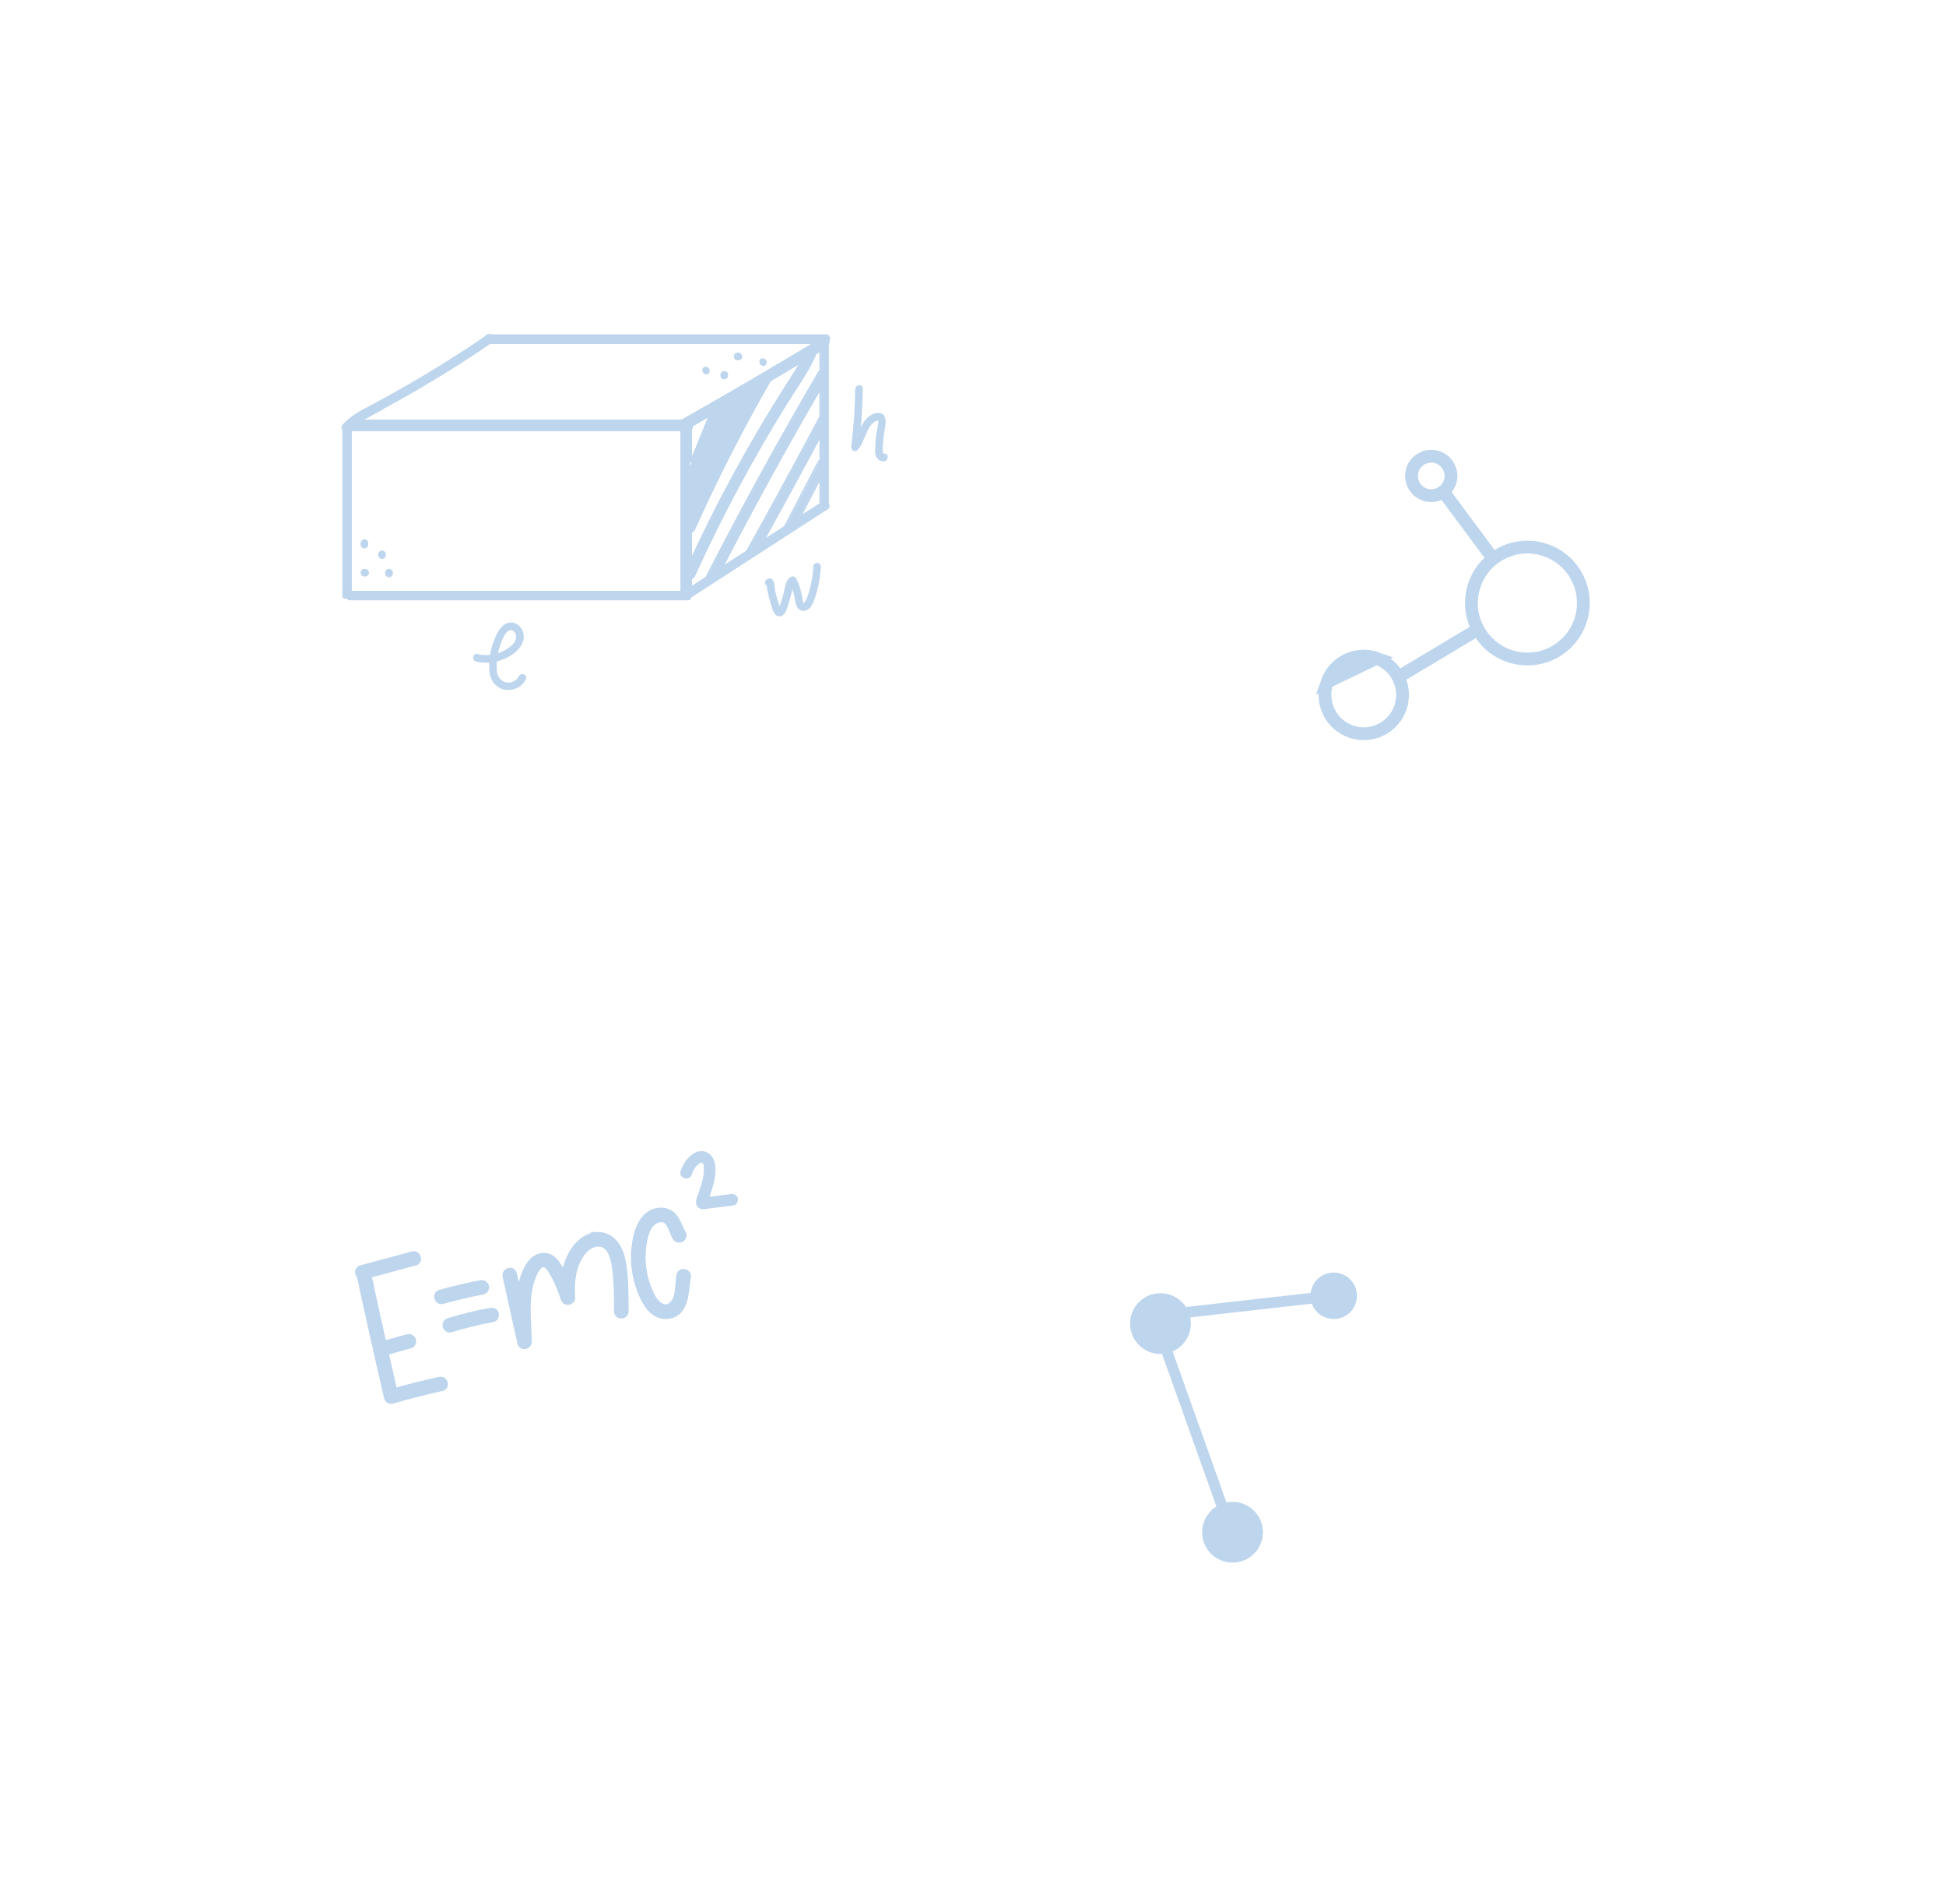 <svg width="513" height="502" viewBox="0 0 513 502" fill="none" xmlns="http://www.w3.org/2000/svg">
<path d="M387.838 166.968L369.98 177.66" stroke="#BDD5ED" stroke-width="3.37" stroke-miterlimit="10" stroke-linecap="round"/>
<path d="M381.515 130.992L392.284 145.493" stroke="#BDD5ED" stroke-width="3.37" stroke-miterlimit="10" stroke-linecap="round"/>
<path d="M349.849 179.818C351.712 174.486 357.542 171.672 362.881 173.535L349.849 179.818ZM362.882 173.535C368.213 175.398 371.028 181.229 369.164 186.568C367.301 191.899 361.464 194.714 356.132 192.851C350.8 190.988 347.986 185.158 349.849 179.818L362.882 173.535Z" stroke="#BDD5ED" stroke-width="3.37" stroke-miterlimit="10" stroke-linecap="round"/>
<path d="M375.024 120.789C377.607 119.532 380.72 120.607 381.977 123.19C383.234 125.773 382.159 128.886 379.576 130.143C376.993 131.401 373.88 130.326 372.623 127.742C371.366 125.159 372.441 122.046 375.024 120.789Z" stroke="#BDD5ED" stroke-width="3.37" stroke-miterlimit="10" stroke-linecap="round"/>
<path d="M396.147 145.73C403.459 142.139 412.298 145.157 415.888 152.469C419.479 159.782 416.461 168.62 409.149 172.211C401.836 175.801 392.998 172.783 389.407 165.471C385.817 158.158 388.834 149.32 396.147 145.73Z" stroke="#BDD5ED" stroke-width="3.37" stroke-miterlimit="10" stroke-linecap="round"/>
<path d="M136.781 178.253C135.758 180.259 132.922 180.566 131.606 178.662C130.852 177.589 130.891 176.081 130.942 174.816C130.942 174.663 130.967 174.497 130.98 174.344C132.526 173.96 134.008 173.296 135.298 172.363C136.538 171.456 137.611 170.242 137.981 168.722C138.314 167.342 137.803 165.796 136.729 164.864C135.554 163.854 133.919 163.867 132.718 164.825C131.415 165.86 130.661 167.623 130.111 169.144C129.69 170.281 129.396 171.443 129.204 172.632C128.105 172.747 126.981 172.695 125.882 172.427C124.63 172.121 124.273 174.088 125.525 174.395C126.662 174.676 127.824 174.752 128.987 174.663C128.898 176.349 128.949 178.151 129.869 179.62C131.964 182.967 136.883 182.495 138.62 179.096C139.208 177.946 137.394 177.09 136.806 178.24L136.781 178.253ZM131.593 170.958C131.913 169.859 133.369 165.157 135.222 166.256C136.039 166.742 136.231 167.84 135.912 168.671C135.528 169.68 134.634 170.434 133.753 171.009C132.986 171.507 132.156 171.903 131.3 172.184C131.389 171.776 131.478 171.367 131.593 170.971V170.958Z" fill="#BDD5ED"/>
<path d="M215.578 148.404C215.105 148.314 214.441 148.659 214.415 149.209C214.338 150.844 214.121 152.454 213.763 154.051C213.444 155.495 213.061 157.117 212.345 158.433C212.217 158.65 212.039 158.804 211.898 158.995C211.885 159.021 211.873 159.021 211.86 159.034C211.86 159.034 211.86 159.034 211.847 159.021C211.54 158.522 211.566 157.794 211.451 157.232C211.144 155.622 210.646 154.076 209.943 152.594C209.649 151.981 209.011 151.764 208.423 152.122C207.081 152.939 206.992 154.702 206.66 156.082C206.455 156.913 206.238 157.73 205.97 158.548C205.842 158.957 205.702 159.353 205.561 159.749C205.561 159.775 205.548 159.787 205.536 159.813C205.536 159.787 205.51 159.749 205.497 159.723C205.331 159.289 205.191 158.842 205.05 158.407C204.769 157.539 204.539 156.644 204.347 155.75C204.181 154.945 204.207 153.949 203.875 153.182C203.44 152.173 202.278 152.339 201.779 153.144C201.588 153.45 201.69 153.872 201.869 154.153L201.92 154.23C201.984 154.332 202.048 154.383 202.124 154.447C202.15 154.638 202.163 154.843 202.188 155.009C202.265 155.469 202.354 155.929 202.456 156.376C202.648 157.219 202.853 158.063 203.108 158.88C203.479 160.094 204.079 163.071 205.957 162.381C206.737 162.1 207.107 161.333 207.375 160.605C207.682 159.749 207.963 158.893 208.219 158.024C208.461 157.168 208.678 156.287 208.87 155.418C208.87 155.392 208.87 155.354 208.883 155.328C208.972 155.584 209.062 155.839 209.138 156.095C209.394 156.989 209.509 157.896 209.701 158.804C209.867 159.608 210.186 160.413 210.953 160.822C211.694 161.218 212.562 161.027 213.188 160.528C213.853 159.992 214.223 159.225 214.517 158.446C214.875 157.5 215.194 156.517 215.45 155.533C215.974 153.578 216.28 151.572 216.383 149.554C216.408 149.017 216.165 148.493 215.578 148.391V148.404Z" fill="#BDD5ED"/>
<path d="M232.955 119.561C232.495 119.65 232.764 116.916 232.789 116.571C232.892 115.344 233.045 114.131 233.275 112.917C233.581 111.333 233.811 108.892 231.499 108.854C229.698 108.829 228.241 110.374 227.372 111.793C227.219 112.048 227.078 112.316 226.938 112.598C227.232 109.212 227.398 105.826 227.436 102.428C227.449 101.137 225.456 101.329 225.443 102.607C225.392 107.666 225.034 112.713 224.395 117.734C224.28 118.692 225.481 119.369 226.146 118.564C227.359 117.082 227.858 115.293 228.675 113.594C229.033 112.853 229.468 112.099 230.094 111.55C230.387 111.294 230.796 110.988 231.192 110.911C231.614 110.834 231.563 111.001 231.524 111.422C231.422 112.444 231.141 113.454 231.001 114.476C230.86 115.549 230.771 116.635 230.732 117.721C230.694 118.666 230.579 119.752 231.103 120.608C231.525 121.298 232.329 121.72 233.134 121.579C234.386 121.349 234.233 119.343 232.955 119.586V119.561Z" fill="#BDD5ED"/>
<path d="M92.456 156.062V113.377H179.705V156.062H92.456Z" stroke="#BDD5ED" stroke-width="0.434"/>
<path d="M186.67 110.586C185.942 112.363 185.226 114.139 184.511 115.915C184.045 117.064 183.579 118.211 183.112 119.357C182.781 120.172 182.45 120.986 182.119 121.801V113.07C182.373 112.831 182.453 112.485 182.429 112.165C184.008 111.27 185.588 110.366 187.166 109.461C186.991 109.83 186.826 110.203 186.67 110.586Z" stroke="#BDD5ED" stroke-width="0.434"/>
<path d="M179.805 110.937H94.95L100.62 107.806C100.62 107.806 100.62 107.806 100.62 107.806C103.97 106.003 107.294 104.137 110.579 102.219L110.58 102.219C116.953 98.484 123.199 94.521 129.305 90.354H214.915C203.513 97.239 192.015 103.967 180.432 110.526V110.52L180.111 110.695C179.98 110.766 179.884 110.848 179.805 110.937Z" stroke="#BDD5ED" stroke-width="0.434"/>
<path d="M190.986 108.088L191.139 107.934L191.117 107.912C191.212 107.783 191.272 107.645 191.299 107.503C191.326 107.366 191.321 107.232 191.294 107.104C199.681 102.276 208.006 97.362 216.282 92.374V132.87C209.138 137.483 201.998 142.1 194.861 146.717C190.617 149.461 186.374 152.205 182.132 154.948V128.129C182.183 128.069 182.23 128 182.267 127.912L182.268 127.912L182.269 127.908C182.802 126.595 183.336 125.281 183.872 123.965C184.773 121.746 185.677 119.525 186.575 117.304C186.926 116.436 187.28 115.567 187.635 114.698C187.989 113.83 188.344 112.96 188.696 112.091L188.707 112.062C189.307 110.596 189.88 109.194 190.986 108.088Z" stroke="#BDD5ED" stroke-width="0.434"/>
<path d="M100.517 107.615L100.62 107.806C100.62 107.806 100.62 107.806 100.62 107.806C100.08 108.098 99.532 108.382 98.983 108.667C97.61 109.38 96.231 110.095 94.95 110.937H179.805C179.884 110.849 179.979 110.767 180.11 110.696C191.801 104.079 203.407 97.29 214.915 90.341H129.324L129.238 90.137C123.118 94.315 116.858 98.288 110.47 102.032C107.186 103.948 103.865 105.813 100.517 107.615ZM100.517 107.615C99.984 107.903 99.44 108.185 98.894 108.468C97.421 109.233 95.928 110.008 94.558 110.937L100.517 107.615Z" stroke="#BDD5ED" stroke-width="0.434"/>
<path d="M92.456 156.062V113.377H179.705V156.062H92.456Z" stroke="#BDD5ED" stroke-width="0.434"/>
<path d="M186.67 110.586C185.942 112.363 185.226 114.139 184.511 115.915C184.045 117.064 183.579 118.211 183.112 119.357C182.781 120.172 182.45 120.986 182.119 121.801V113.07C182.373 112.831 182.453 112.485 182.429 112.165C184.008 111.27 185.588 110.366 187.166 109.461C186.991 109.83 186.826 110.203 186.67 110.586Z" stroke="#BDD5ED" stroke-width="0.434"/>
<path d="M182.994 139.492L182.994 139.491C188.941 126.236 195.535 113.272 202.763 100.665H202.776L202.839 100.555C202.885 100.474 202.915 100.393 202.937 100.323C207.389 97.693 211.841 95.052 216.282 92.374V132.87C209.138 137.483 201.998 142.1 194.861 146.717C190.617 149.461 186.374 152.205 182.132 154.948V140.162C182.479 140.118 182.804 139.909 182.994 139.492Z" stroke="#BDD5ED" stroke-width="0.434"/>
<path d="M182.255 127.912L182.255 127.912L182.256 127.908C182.789 126.596 183.323 125.281 183.858 123.966C184.76 121.747 185.664 119.525 186.562 117.304C186.913 116.436 187.267 115.567 187.622 114.698L187.622 114.698C187.977 113.829 188.331 112.96 188.683 112.091L188.695 112.062C189.293 110.597 189.866 109.195 190.971 108.089C191.152 107.915 191.26 107.721 191.299 107.516C191.326 107.379 191.321 107.244 191.294 107.117C192.971 106.147 194.644 105.167 196.318 104.187C197.144 103.704 197.97 103.22 198.797 102.738C192.78 113.432 187.217 124.382 182.119 135.542V128.129C182.17 128.069 182.217 128 182.255 127.912Z" stroke="#BDD5ED" stroke-width="0.434"/>
<path d="M100.517 107.615L100.62 107.806C100.62 107.806 100.62 107.806 100.62 107.806C100.08 108.098 99.532 108.382 98.983 108.667C97.61 109.38 96.231 110.095 94.95 110.937H179.805C179.884 110.849 179.979 110.767 180.11 110.696C191.801 104.079 203.407 97.29 214.915 90.341H129.324L129.238 90.137C123.118 94.315 116.858 98.288 110.47 102.032C107.186 103.948 103.865 105.813 100.517 107.615ZM100.517 107.615C99.984 107.903 99.44 108.185 98.894 108.468C97.421 109.233 95.928 110.008 94.558 110.937L100.517 107.615Z" stroke="#BDD5ED" stroke-width="0.434"/>
<path d="M182.255 127.912L182.255 127.912L182.256 127.908C182.789 126.596 183.323 125.281 183.858 123.966C184.76 121.747 185.664 119.525 186.562 117.304C186.913 116.436 187.267 115.567 187.622 114.698L187.622 114.698C187.977 113.829 188.331 112.96 188.683 112.091L188.695 112.062C189.293 110.597 189.866 109.195 190.971 108.089C191.152 107.915 191.26 107.721 191.299 107.516C191.326 107.379 191.321 107.244 191.294 107.117C192.971 106.147 194.644 105.167 196.318 104.187C197.144 103.704 197.97 103.22 198.797 102.738C192.78 113.432 187.217 124.382 182.119 135.542V128.129C182.17 128.069 182.217 128 182.255 127.912Z" stroke="#BDD5ED" stroke-width="0.434"/>
<path d="M92.456 156.062V113.377H179.705V156.062H92.456Z" stroke="#BDD5ED" stroke-width="0.434"/>
<path d="M186.67 110.586C185.942 112.363 185.226 114.139 184.511 115.915C184.045 117.064 183.579 118.211 183.112 119.357C182.781 120.172 182.45 120.986 182.119 121.801V113.07C182.373 112.831 182.453 112.485 182.429 112.165C184.008 111.27 185.588 110.366 187.166 109.461C186.991 109.83 186.826 110.203 186.67 110.586Z" stroke="#BDD5ED" stroke-width="0.434"/>
<path d="M207.396 106.12L207.396 106.12C208.054 105.062 208.739 104.008 209.427 102.95C211.383 99.942 213.361 96.9 214.804 93.618C214.887 93.46 214.908 93.31 214.914 93.187L215.71 92.713L216.282 92.372V132.87C209.138 137.483 201.998 142.1 194.861 146.717C190.617 149.461 186.374 152.205 182.132 154.948V152.454C182.462 152.399 182.788 152.207 182.969 151.794C190.107 136.05 198.266 120.791 207.396 106.12Z" stroke="#BDD5ED" stroke-width="0.434"/>
<path d="M187.035 137.555L187.035 137.555C185.348 140.952 183.716 144.381 182.119 147.832V140.162C182.467 140.118 182.791 139.909 182.981 139.492L182.981 139.491C188.945 126.197 195.56 113.198 202.813 100.555L202.813 100.555C202.86 100.474 202.889 100.394 202.911 100.323C205.064 99.054 207.21 97.773 209.354 96.493C209.965 96.128 210.576 95.764 211.187 95.399C210.095 97.403 208.857 99.32 207.617 101.24C207.102 102.038 206.587 102.836 206.082 103.641L206.082 103.641C203.781 107.309 201.531 111.004 199.358 114.737C195.012 122.202 190.895 129.821 187.035 137.555Z" stroke="#BDD5ED" stroke-width="0.434"/>
<path d="M100.517 107.615L100.62 107.806C100.62 107.806 100.62 107.806 100.62 107.806C100.08 108.098 99.532 108.382 98.983 108.667C97.61 109.38 96.231 110.095 94.95 110.937H179.805C179.884 110.849 179.979 110.767 180.11 110.696C191.801 104.079 203.407 97.29 214.915 90.341H129.324L129.238 90.137C123.118 94.315 116.858 98.288 110.47 102.032C107.186 103.948 103.865 105.813 100.517 107.615ZM100.517 107.615C99.984 107.903 99.44 108.185 98.894 108.468C97.421 109.233 95.928 110.008 94.558 110.937L100.517 107.615Z" stroke="#BDD5ED" stroke-width="0.434"/>
<path d="M186.67 110.586C185.942 112.363 185.226 114.139 184.511 115.915C184.045 117.064 183.579 118.211 183.112 119.357C182.781 120.172 182.45 120.986 182.119 121.801V113.07C182.373 112.831 182.453 112.485 182.429 112.165C184.008 111.27 185.588 110.366 187.166 109.461C186.991 109.83 186.826 110.203 186.67 110.586Z" stroke="#BDD5ED" stroke-width="0.434"/>
<path d="M92.456 156.062V113.377H179.705V156.062H92.456Z" stroke="#BDD5ED" stroke-width="0.434"/>
<path d="M182.255 127.912L182.255 127.912L182.256 127.908C182.789 126.596 183.323 125.281 183.858 123.966C184.76 121.747 185.664 119.525 186.562 117.304C186.913 116.436 187.267 115.567 187.622 114.698L187.622 114.698C187.977 113.829 188.331 112.96 188.683 112.091L188.695 112.062C189.293 110.597 189.866 109.195 190.971 108.089C191.152 107.915 191.26 107.721 191.299 107.516C191.326 107.379 191.321 107.244 191.294 107.117C192.971 106.147 194.644 105.167 196.318 104.187C197.144 103.704 197.97 103.22 198.797 102.738C192.78 113.432 187.217 124.382 182.119 135.542V128.129C182.17 128.069 182.217 128 182.255 127.912Z" stroke="#BDD5ED" stroke-width="0.434"/>
<path d="M216.282 132.87C207.626 138.475 198.97 144.069 190.314 149.662C198.585 133.683 207.241 117.909 216.282 102.364V132.87Z" stroke="#BDD5ED" stroke-width="0.434"/>
<path d="M187.035 137.555L187.035 137.555C185.348 140.952 183.716 144.381 182.119 147.832V140.162C182.467 140.118 182.791 139.909 182.981 139.492L182.981 139.491C188.945 126.197 195.56 113.198 202.813 100.555L202.813 100.555C202.86 100.474 202.889 100.394 202.911 100.323C205.064 99.054 207.21 97.773 209.354 96.493C209.965 96.128 210.576 95.764 211.187 95.399C210.095 97.403 208.857 99.32 207.617 101.24C207.102 102.038 206.587 102.836 206.082 103.641L206.082 103.641C203.781 107.309 201.531 111.004 199.358 114.737C195.012 122.202 190.895 129.821 187.035 137.555Z" stroke="#BDD5ED" stroke-width="0.434"/>
<path d="M182.132 154.946V152.454C182.462 152.399 182.788 152.207 182.969 151.794C190.107 136.05 198.266 120.791 207.396 106.12L207.396 106.12C208.054 105.062 208.739 104.008 209.427 102.95C211.383 99.942 213.361 96.9 214.804 93.618C214.887 93.46 214.908 93.31 214.914 93.187L215.71 92.713L216.282 92.372V97.777C216.195 97.833 216.114 97.902 216.041 97.983L216.007 97.948L215.865 98.191C205.46 115.963 195.565 134.015 186.168 152.334C185.451 152.802 184.73 153.267 184.009 153.732L184.007 153.733C183.382 154.137 182.756 154.54 182.132 154.946Z" stroke="#BDD5ED" stroke-width="0.434"/>
<path d="M100.517 107.615L100.62 107.806C100.62 107.806 100.62 107.806 100.62 107.806C100.08 108.098 99.532 108.382 98.983 108.667C97.61 109.38 96.231 110.095 94.95 110.937H179.805C179.884 110.849 179.979 110.767 180.11 110.696C191.801 104.079 203.407 97.29 214.915 90.341H129.324L129.238 90.137C123.118 94.315 116.858 98.288 110.47 102.032C107.186 103.948 103.865 105.813 100.517 107.615ZM100.517 107.615C99.984 107.903 99.44 108.185 98.894 108.468C97.421 109.233 95.928 110.008 94.558 110.937L100.517 107.615Z" stroke="#BDD5ED" stroke-width="0.434"/>
<path d="M186.67 110.586C185.942 112.363 185.226 114.139 184.511 115.915C184.045 117.064 183.579 118.211 183.112 119.357C182.781 120.172 182.45 120.986 182.119 121.801V113.07C182.373 112.831 182.453 112.485 182.429 112.165C184.008 111.27 185.588 110.366 187.166 109.461C186.991 109.83 186.826 110.203 186.67 110.586Z" stroke="#BDD5ED" stroke-width="0.434"/>
<path d="M182.255 127.912L182.255 127.912L182.256 127.908C182.789 126.596 183.323 125.281 183.858 123.966C184.76 121.747 185.664 119.525 186.562 117.304C186.913 116.436 187.267 115.567 187.622 114.698L187.622 114.698C187.977 113.829 188.331 112.96 188.683 112.091L188.695 112.062C189.293 110.597 189.866 109.195 190.971 108.089C191.152 107.915 191.26 107.721 191.299 107.516C191.326 107.379 191.321 107.244 191.294 107.117C192.971 106.147 194.644 105.167 196.318 104.187C197.144 103.704 197.97 103.22 198.797 102.738C192.78 113.432 187.217 124.382 182.119 135.542V128.129C182.17 128.069 182.217 128 182.255 127.912Z" stroke="#BDD5ED" stroke-width="0.434"/>
<path d="M92.456 156.062V113.377H179.705V156.062H92.456Z" stroke="#BDD5ED" stroke-width="0.434"/>
<path d="M216.23 109.845L216.224 109.854L216.219 109.864C209.899 121.763 203.464 133.585 196.915 145.356C196.9 145.374 196.885 145.395 196.873 145.419C195.675 146.19 194.477 146.965 193.279 147.739L193.276 147.741L193.275 147.742C192.283 148.383 191.292 149.024 190.301 149.663C198.572 133.684 207.228 117.91 216.27 102.364V109.791C216.257 109.807 216.243 109.825 216.23 109.845Z" stroke="#BDD5ED" stroke-width="0.434"/>
<path d="M187.035 137.555L187.035 137.555C185.348 140.952 183.716 144.381 182.119 147.832V140.162C182.467 140.118 182.791 139.909 182.981 139.492L182.981 139.491C188.945 126.197 195.56 113.198 202.813 100.555L202.813 100.555C202.86 100.474 202.889 100.394 202.911 100.323C205.064 99.054 207.21 97.773 209.354 96.493C209.965 96.128 210.576 95.764 211.187 95.399C210.095 97.403 208.857 99.32 207.617 101.24C207.102 102.038 206.587 102.836 206.082 103.641L206.082 103.641C203.781 107.309 201.531 111.004 199.358 114.737C195.012 122.202 190.895 129.821 187.035 137.555Z" stroke="#BDD5ED" stroke-width="0.434"/>
<path d="M216.282 132.87C211.252 136.131 206.222 139.379 201.192 142.628C206.291 133.427 211.321 124.19 216.282 114.909V132.87Z" stroke="#BDD5ED" stroke-width="0.434"/>
<path d="M216.282 92.372V97.756C216.119 97.858 215.976 98.007 215.866 98.189L215.865 98.191C205.46 115.963 195.565 134.015 186.168 152.334C185.451 152.802 184.73 153.267 184.009 153.732L184.007 153.733C183.382 154.137 182.756 154.54 182.132 154.946V152.454C182.462 152.399 182.788 152.207 182.969 151.794C190.107 136.05 198.266 120.791 207.396 106.12L207.396 106.12C208.054 105.062 208.739 104.008 209.427 102.95C211.383 99.942 213.361 96.9 214.804 93.618C214.887 93.46 214.908 93.31 214.914 93.187L215.71 92.713L216.282 92.372Z" stroke="#BDD5ED" stroke-width="0.434"/>
<path d="M186.67 110.586C185.942 112.363 185.226 114.139 184.511 115.915C184.045 117.064 183.579 118.211 183.112 119.357C182.781 120.172 182.45 120.986 182.119 121.801V113.07C182.373 112.831 182.453 112.485 182.429 112.165C184.008 111.27 185.588 110.366 187.166 109.461C186.991 109.83 186.826 110.203 186.67 110.586Z" stroke="#BDD5ED" stroke-width="0.434"/>
<path d="M182.255 127.912L182.255 127.912L182.256 127.908C182.789 126.596 183.323 125.281 183.858 123.966C184.76 121.747 185.664 119.525 186.562 117.304C186.913 116.436 187.267 115.567 187.622 114.698L187.622 114.698C187.977 113.829 188.331 112.96 188.683 112.091L188.695 112.062C189.293 110.597 189.866 109.195 190.971 108.089C191.152 107.915 191.26 107.721 191.299 107.516C191.326 107.379 191.321 107.244 191.294 107.117C192.971 106.147 194.644 105.167 196.318 104.187C197.144 103.704 197.97 103.22 198.797 102.738C192.78 113.432 187.217 124.382 182.119 135.542V128.129C182.17 128.069 182.217 128 182.255 127.912Z" stroke="#BDD5ED" stroke-width="0.434"/>
<path d="M187.035 137.555L187.035 137.555C185.348 140.952 183.716 144.381 182.119 147.832V140.162C182.467 140.118 182.791 139.909 182.981 139.492L182.981 139.491C188.945 126.197 195.56 113.198 202.813 100.555L202.813 100.555C202.86 100.474 202.889 100.394 202.911 100.323C205.064 99.054 207.21 97.773 209.354 96.493C209.965 96.128 210.576 95.764 211.187 95.399C210.095 97.403 208.857 99.32 207.617 101.24C207.102 102.038 206.587 102.836 206.082 103.641L206.082 103.641C203.781 107.309 201.531 111.004 199.358 114.737C195.012 122.202 190.895 129.821 187.035 137.555Z" stroke="#BDD5ED" stroke-width="0.434"/>
<path d="M100.517 107.615L100.62 107.806C100.62 107.806 100.62 107.806 100.62 107.806C100.08 108.098 99.532 108.382 98.983 108.667C97.61 109.38 96.231 110.095 94.95 110.937H179.805C179.884 110.849 179.979 110.767 180.11 110.696C191.801 104.079 203.407 97.29 214.915 90.341H129.324L129.238 90.137C123.118 94.315 116.858 98.288 110.47 102.032C107.186 103.948 103.865 105.813 100.517 107.615ZM100.517 107.615C99.984 107.903 99.44 108.185 98.894 108.468C97.421 109.233 95.928 110.008 94.558 110.937L100.517 107.615Z" stroke="#BDD5ED" stroke-width="0.434"/>
<path d="M92.456 156.062V113.377H179.705V156.062H92.456Z" stroke="#BDD5ED" stroke-width="0.434"/>
<path d="M211.961 135.668C211.615 135.892 211.27 136.116 210.924 136.34C211.822 134.616 212.717 132.894 213.613 131.172L213.613 131.172C214.502 129.463 215.391 127.754 216.282 126.043V132.882C214.839 133.806 213.401 134.737 211.961 135.668Z" stroke="#BDD5ED" stroke-width="0.434"/>
<path d="M216.282 92.372V97.756C216.119 97.858 215.976 98.007 215.866 98.189L215.865 98.191C205.46 115.963 195.565 134.015 186.168 152.334C185.451 152.802 184.73 153.267 184.009 153.732L184.007 153.733C183.382 154.137 182.756 154.54 182.132 154.946V152.454C182.462 152.399 182.788 152.207 182.969 151.794C190.107 136.05 198.266 120.791 207.396 106.12L207.396 106.12C208.054 105.062 208.739 104.008 209.427 102.95C211.383 99.942 213.361 96.9 214.804 93.618C214.887 93.46 214.908 93.31 214.914 93.187L215.71 92.713L216.282 92.372Z" stroke="#BDD5ED" stroke-width="0.434"/>
<path d="M216.242 109.845L216.236 109.854L216.231 109.864C209.912 121.763 203.477 133.585 196.928 145.356C196.912 145.374 196.898 145.395 196.885 145.419C195.688 146.19 194.49 146.965 193.292 147.739L193.289 147.741L193.287 147.742C192.296 148.383 191.305 149.024 190.313 149.663C198.585 133.684 207.241 117.91 216.282 102.364V109.791C216.269 109.807 216.256 109.825 216.242 109.845Z" stroke="#BDD5ED" stroke-width="0.434"/>
<path d="M201.204 142.606C206.299 133.412 211.325 124.183 216.282 114.909V121.335C216.046 121.433 215.831 121.613 215.681 121.9L215.681 121.901C212.783 127.481 209.884 133.049 206.986 138.617L206.951 138.674C206.887 138.775 206.86 138.87 206.845 138.954L201.204 142.606Z" stroke="#BDD5ED" stroke-width="0.434"/>
<path d="M181.832 127.844L181.867 127.758C182.765 125.537 183.668 123.315 184.57 121.097C185.105 119.781 185.639 118.466 186.172 117.154C186.172 117.154 186.172 117.154 186.172 117.154L186.172 117.153C186.875 115.416 187.578 113.678 188.293 111.94L188.307 111.907C188.9 110.444 189.502 108.958 190.679 107.793M181.832 127.844C181.825 127.853 181.817 127.862 181.808 127.873C181.794 127.89 181.777 127.909 181.758 127.934L181.71 127.993V128.069V136.527L182.125 136.617C187.437 124.92 193.26 113.453 199.581 102.266L199.978 101.565L199.283 101.972C198.807 102.25 198.331 102.529 197.854 102.808C195.554 104.155 193.248 105.506 190.941 106.839L190.777 106.934L190.849 107.109C190.93 107.309 190.911 107.561 190.679 107.793M181.832 127.844L181.813 127.891L181.914 127.993L181.927 128.006L182.081 127.852M181.832 127.844C181.854 127.817 181.869 127.796 181.881 127.767L182.063 127.845L182.081 127.852M190.679 107.793C190.679 107.793 190.679 107.793 190.68 107.793L190.832 107.947L190.679 107.793C190.679 107.793 190.679 107.793 190.679 107.793ZM182.081 127.852L182.068 127.839C182.966 125.619 183.869 123.398 184.77 121.18C185.306 119.864 185.84 118.549 186.373 117.235L186.375 117.232C187.077 115.495 187.779 113.759 188.494 112.023L188.501 112.007C189.099 110.53 189.686 109.08 190.832 107.947C191.126 107.653 191.165 107.308 191.05 107.027C193.357 105.693 195.664 104.342 197.965 102.995C198.317 102.789 198.668 102.583 199.02 102.377C199.081 102.269 199.142 102.161 199.203 102.053L199.392 102.159L199.502 102.347C199.395 102.41 199.288 102.472 199.18 102.535C193.024 113.456 187.341 124.643 182.145 136.05V136.527H181.927L181.73 136.437C181.795 136.293 181.861 136.148 181.927 136.003V128.069C181.938 128.056 181.95 128.042 181.961 128.028C182.005 127.977 182.051 127.923 182.081 127.852ZM218.332 90.592L218.276 90.654V90.737V132.797V132.871L218.322 132.93C218.454 133.1 218.524 133.304 218.511 133.49C218.498 133.668 218.41 133.85 218.185 133.993L218.183 133.994C212.183 137.871 206.183 141.751 200.183 145.631L200.15 145.652C194.138 149.54 188.127 153.427 182.116 157.311L182.028 157.368L182.018 157.473C182.003 157.634 181.941 157.771 181.842 157.867C181.745 157.96 181.597 158.03 181.378 158.03H92.264C91.952 158.03 91.745 157.884 91.599 157.675L91.513 157.552L91.367 157.589C91.136 157.648 90.904 157.622 90.738 157.524C90.583 157.431 90.463 157.262 90.463 156.969V113.224V113.142L90.409 113.08C90.295 112.951 90.226 112.798 90.218 112.643C90.21 112.494 90.258 112.325 90.408 112.153C92.429 109.871 95.091 108.469 97.79 107.048C98.205 106.83 98.621 106.611 99.036 106.388L99.036 106.388C102.385 104.585 105.709 102.732 108.995 100.814C115.477 97.042 121.806 93.028 127.994 88.809L128.046 88.773L128.071 88.715C128.154 88.52 128.325 88.371 128.62 88.361L128.673 88.359L128.72 88.332C129.009 88.167 129.281 88.192 129.492 88.327L129.546 88.361H129.609H217.79C218.17 88.361 218.424 88.578 218.545 88.862C218.671 89.156 218.64 89.489 218.476 89.695L218.4 89.791L218.443 89.907C218.535 90.152 218.51 90.395 218.332 90.592ZM92.021 156.279V156.496H92.239H179.921H180.139V156.279V156.279V156.279V156.279V156.279V156.279V156.279V156.279V156.279V156.279V156.278V156.278V156.278V156.278V156.278V156.278V156.278V156.278V156.278V156.278V156.278V156.278V156.278V156.278V156.277V156.277V156.277V156.277V156.277V156.277V156.277V156.277V156.277V156.277V156.277V156.277V156.277V156.276V156.276V156.276V156.276V156.276V156.276V156.276V156.276V156.276V156.276V156.276V156.276V156.276V156.276V156.275V156.275V156.275V156.275V156.275V156.275V156.275V156.275V156.275V156.275V156.275V156.275V156.275V156.274V156.274V156.274V156.274V156.274V156.274V156.274V156.274V156.274V156.274V156.274V156.274V156.274V156.274V156.273V156.273V156.273V156.273V156.273V156.273V156.273V156.273V156.273V156.273V156.273V156.273V156.273V156.273V156.272V156.272V156.272V156.272V156.272V156.272V156.272V156.272V156.272V156.272V156.272V156.272V156.272V156.271V156.271V156.271V156.271V156.271V156.271V156.271V156.271V156.271V156.271V156.271V156.271V156.271V156.271V156.271V156.27V156.27V156.27V156.27V156.27V156.27V156.27V156.27V156.27V156.27V156.27V156.27V156.27V156.27V156.269V156.269V156.269V156.269V156.269V156.269V156.269V156.269V156.269V156.269V156.269V156.269V156.269V156.269V156.268V156.268V156.268V156.268V156.268V156.268V156.268V156.268V156.268V156.268V156.268V156.268V156.268V156.268V156.268V156.267V156.267V156.267V156.267V156.267V156.267V156.267V156.267V156.267V156.267V156.267V156.267V156.267V156.267V156.267V156.266V156.266V156.266V156.266V156.266V156.266V156.266V156.266V156.266V156.266V156.266V156.266V156.266V156.266V156.266V156.265V156.265V156.265V156.265V156.265V156.265V156.265V156.265V156.265V156.265V156.265V156.265V156.265V156.265V156.265V156.265V156.264V156.264V156.264V156.264V156.264V156.264V156.264V156.264V156.264V156.264V156.264V156.264V156.264V156.264V156.264V156.264V156.263V156.263V156.263V156.263V156.263V156.263V156.263V156.263V156.263V156.263V156.263V156.263V156.263V156.263V156.262V156.262V156.262V156.262V156.262V156.262V156.262V156.262V156.262V156.262V156.261V156.261V156.261V156.261V156.261V156.261V156.261V156.261V156.261V156.261V156.26V156.26V156.26V156.26V156.26V156.26V156.26V156.26V156.26V156.26V156.259V156.259V156.259V156.259V156.259V156.259V156.259V156.259V156.259V156.259V156.258V156.258V156.258V156.258V156.258V156.258V156.258V156.258V156.258V156.258V156.258V156.257V156.257V156.257V156.257V156.257V156.257V156.257V156.257V156.257V156.257V156.257V156.257V156.257V156.256V156.256V156.256V156.256V156.256V156.256V156.256V156.256V156.256V156.256V156.256V156.256V156.256V156.256V156.256V156.255V156.255V156.255V156.255V156.255V156.255V156.255V156.255V156.255V156.255V156.255V156.255V156.255V156.255V156.254V156.254V156.254V156.254V156.254V156.254V156.254V156.254V156.254V156.254V156.254V156.254V156.254V113.16V112.942H179.921H92.239H92.021V113.16V156.279ZM180.189 111.179L180.191 111.181L180.335 111.1C192.257 104.34 204.09 97.415 215.82 90.336L216.488 89.933H215.708H129.238H129.171L129.116 89.97C123 94.145 116.757 98.116 110.361 101.857C107.079 103.772 103.76 105.636 100.415 107.436L100.414 107.436C99.888 107.721 99.349 108.001 98.805 108.283C97.215 109.108 95.586 109.953 94.119 110.989L93.56 111.384H94.244H179.909H180.017L180.082 111.297C180.115 111.254 180.149 111.215 180.189 111.179ZM182.101 111.872L181.853 112.013L182.018 112.177C182.052 112.45 181.974 112.691 181.8 112.818L181.71 112.883V112.994V122.895L182.129 122.977C182.595 121.828 183.061 120.682 183.527 119.536L183.527 119.534C183.994 118.387 184.46 117.24 184.927 116.09L184.927 116.09C185.642 114.314 186.357 112.539 187.085 110.763L187.086 110.762C187.326 110.168 187.592 109.587 187.882 109.031L188.226 108.373L187.581 108.742L187.58 108.743C185.753 109.791 183.927 110.838 182.101 111.872ZM182.611 139.326L182.552 139.456C182.405 139.673 182.179 139.756 181.948 139.747L181.723 139.739V139.964V148.805L182.138 148.896C183.849 145.154 185.611 141.438 187.449 137.761L187.449 137.761C191.293 130.036 195.404 122.426 199.759 114.969C201.942 111.24 204.177 107.537 206.475 103.885L206.475 103.885C206.97 103.096 207.477 102.31 207.986 101.521C209.374 99.368 210.773 97.197 211.965 94.927L212.322 94.246L211.661 94.639C210.826 95.137 209.991 95.635 209.156 96.134C206.988 97.428 204.818 98.723 202.642 100.005L202.568 100.049L202.544 100.132C202.517 100.224 202.498 100.289 202.462 100.352C195.201 113.007 188.58 126.007 182.611 139.326ZM181.71 155.359V155.577H181.927H181.94H182.005L182.059 155.541C182.792 155.063 183.528 154.588 184.265 154.113L184.268 154.111C185.006 153.635 185.744 153.159 186.479 152.679L186.528 152.648L186.554 152.596C195.942 134.267 205.854 116.192 216.265 98.425C216.36 98.265 216.483 98.158 216.603 98.102L216.73 98.044V97.905V92.002V91.62L216.401 91.816L215.501 92.352L214.6 92.889L214.494 92.952V93.076C214.494 93.201 214.482 93.319 214.424 93.444L214.423 93.448C212.997 96.703 211.049 99.696 209.1 102.69C208.406 103.757 207.711 104.824 207.04 105.903C197.9 120.591 189.731 135.88 182.586 151.628L182.584 151.631C182.448 151.943 182.194 152.05 181.927 152.05H181.71V152.268V155.359ZM197.197 145.743L197.248 145.71L197.274 145.657L197.284 145.638L197.293 145.619L197.296 145.614L197.297 145.612L197.298 145.609L197.3 145.604L197.303 145.6L197.31 145.585C203.862 133.81 210.299 121.97 216.621 110.08C216.626 110.074 216.634 110.064 216.644 110.053C216.647 110.05 216.649 110.047 216.652 110.045C216.655 110.041 216.658 110.038 216.66 110.035L216.665 110.031L216.666 110.03L216.666 110.03L216.666 110.03L216.73 109.966V109.876V101.559V100.754L216.325 101.45C206.996 117.474 198.077 133.716 189.566 150.188L189.193 150.91L189.877 150.47C191.095 149.686 192.312 148.898 193.53 148.111L193.537 148.106C194.758 147.317 195.978 146.528 197.197 145.743ZM216.568 121.713L216.73 121.67V121.502V114.121V114.067V114.054H216.512H216.489L216.321 113.964C211.096 123.737 205.794 133.484 200.416 143.181L200.724 143.468L207.176 139.29L207.245 139.246L207.267 139.168C207.275 139.139 207.285 139.098 207.293 139.064C207.297 139.046 207.301 139.03 207.303 139.02C207.314 138.978 207.326 138.944 207.341 138.912C210.254 133.305 213.166 127.71 216.079 122.114L216.079 122.114C216.202 121.878 216.38 121.762 216.568 121.713ZM210.137 136.974L210.404 137.04L210.471 137.145C211.948 136.2 213.418 135.248 214.891 134.295C215.47 133.921 216.05 133.546 216.63 133.171L216.73 133.107V132.988V125.144L216.32 125.043C215.291 127.017 214.266 128.988 213.241 130.959C212.228 132.906 211.215 134.853 210.198 136.804L210.137 136.843V136.962V136.974Z" fill="#BDD5ED" stroke="#BDD5ED" stroke-width="0.434"/>
<path d="M96.953 142.711C96.902 142.596 96.826 142.494 96.723 142.404C96.621 142.315 96.506 142.251 96.378 142.226C96.251 142.174 96.123 142.162 95.982 142.174C95.893 142.2 95.803 142.213 95.714 142.238C95.548 142.302 95.407 142.404 95.292 142.532C95.241 142.609 95.203 142.673 95.152 142.749C95.075 142.915 95.05 143.082 95.062 143.26V143.631C95.062 143.771 95.114 143.899 95.177 144.014C95.229 144.129 95.305 144.231 95.407 144.321C95.51 144.41 95.625 144.474 95.752 144.5C95.88 144.551 96.008 144.564 96.148 144.551C96.238 144.525 96.327 144.512 96.417 144.487C96.583 144.423 96.723 144.321 96.838 144.193C96.889 144.116 96.928 144.053 96.979 143.976C97.055 143.81 97.081 143.644 97.068 143.465V143.094C97.068 142.954 97.017 142.826 96.953 142.711Z" fill="#BDD5ED"/>
<path d="M97.196 150.619C97.132 150.453 97.03 150.313 96.902 150.198C96.825 150.147 96.761 150.108 96.685 150.057C96.519 149.981 96.353 149.955 96.174 149.968H95.982C95.842 149.968 95.714 150.019 95.599 150.083C95.484 150.134 95.382 150.211 95.292 150.313C95.203 150.415 95.139 150.53 95.113 150.658C95.062 150.786 95.049 150.913 95.062 151.054C95.088 151.143 95.101 151.233 95.126 151.322C95.19 151.488 95.292 151.629 95.42 151.744C95.497 151.795 95.561 151.833 95.637 151.884C95.803 151.961 95.969 151.987 96.148 151.974H96.34C96.48 151.974 96.608 151.923 96.723 151.859C96.838 151.808 96.94 151.731 97.03 151.629C97.119 151.527 97.183 151.412 97.209 151.284C97.26 151.156 97.272 151.028 97.26 150.888C97.234 150.798 97.221 150.709 97.196 150.619Z" fill="#BDD5ED"/>
<path d="M103.444 150.504C103.392 150.39 103.316 150.287 103.214 150.198C103.111 150.108 102.996 150.045 102.869 150.019C102.741 149.968 102.613 149.955 102.473 149.968C102.383 149.993 102.294 150.006 102.204 150.032C102.038 150.096 101.898 150.198 101.783 150.326C101.732 150.402 101.693 150.466 101.642 150.543C101.565 150.709 101.54 150.875 101.553 151.054V151.246C101.553 151.386 101.604 151.514 101.668 151.629C101.719 151.744 101.795 151.846 101.898 151.935C102 152.025 102.115 152.089 102.243 152.114C102.37 152.165 102.498 152.178 102.639 152.165C102.728 152.14 102.818 152.127 102.907 152.102C103.073 152.038 103.214 151.935 103.329 151.808C103.38 151.731 103.418 151.667 103.469 151.59C103.546 151.424 103.571 151.258 103.559 151.079V150.888C103.559 150.747 103.507 150.619 103.444 150.504Z" fill="#BDD5ED"/>
<path d="M101.591 145.675C101.54 145.56 101.463 145.458 101.361 145.368C101.259 145.279 101.144 145.215 101.016 145.19C100.888 145.139 100.761 145.126 100.62 145.139C100.531 145.164 100.441 145.177 100.352 145.202C100.186 145.266 100.045 145.368 99.93 145.496C99.879 145.573 99.841 145.637 99.79 145.713C99.713 145.88 99.687 146.046 99.7 146.224V146.416C99.7 146.557 99.751 146.684 99.815 146.799C99.866 146.914 99.943 147.017 100.045 147.106C100.147 147.195 100.262 147.259 100.39 147.285C100.518 147.336 100.646 147.349 100.786 147.336C100.876 147.31 100.965 147.298 101.054 147.272C101.221 147.208 101.361 147.106 101.476 146.978C101.527 146.902 101.565 146.838 101.617 146.761C101.693 146.595 101.719 146.429 101.706 146.25V146.058C101.706 145.918 101.655 145.79 101.591 145.675Z" fill="#BDD5ED"/>
<path d="M191.815 98.336C191.764 98.221 191.688 98.118 191.585 98.029C191.483 97.94 191.368 97.876 191.24 97.85C191.113 97.799 190.985 97.786 190.844 97.799C190.755 97.825 190.666 97.837 190.576 97.863C190.41 97.927 190.269 98.029 190.154 98.157C190.103 98.234 190.065 98.297 190.014 98.374C189.937 98.54 189.912 98.706 189.925 98.885V99.077C189.925 99.217 189.976 99.345 190.04 99.46C190.091 99.575 190.167 99.677 190.269 99.767C190.372 99.856 190.487 99.92 190.614 99.945C190.742 99.997 190.87 100.009 191.01 99.997C191.1 99.971 191.189 99.958 191.279 99.933C191.445 99.869 191.585 99.767 191.7 99.639C191.752 99.562 191.79 99.498 191.841 99.422C191.918 99.256 191.943 99.09 191.93 98.911V98.719C191.93 98.578 191.879 98.451 191.815 98.336Z" fill="#BDD5ED"/>
<path d="M201.065 94.465C199.775 94.465 199.954 96.458 201.244 96.458C202.535 96.458 202.356 94.465 201.065 94.465Z" fill="#BDD5ED"/>
<path d="M195.585 93.621C195.521 93.455 195.418 93.315 195.291 93.2C195.214 93.149 195.15 93.11 195.073 93.059C194.907 92.983 194.741 92.957 194.562 92.97H194.371C194.23 92.97 194.102 93.021 193.987 93.085C193.873 93.136 193.77 93.213 193.681 93.315C193.591 93.417 193.528 93.532 193.502 93.66C193.451 93.787 193.438 93.915 193.451 94.056C193.476 94.145 193.489 94.235 193.515 94.324C193.579 94.49 193.681 94.631 193.809 94.746C193.885 94.797 193.949 94.835 194.026 94.886C194.192 94.963 194.358 94.988 194.537 94.976H194.729C194.869 94.976 194.997 94.924 195.112 94.861C195.227 94.809 195.329 94.733 195.418 94.631C195.508 94.528 195.572 94.413 195.597 94.286C195.648 94.158 195.661 94.03 195.648 93.89C195.623 93.8 195.61 93.711 195.585 93.621Z" fill="#BDD5ED"/>
<path d="M186.015 96.688C184.725 96.688 184.904 98.681 186.194 98.681C187.484 98.681 187.305 96.688 186.015 96.688Z" fill="#BDD5ED"/>
<path d="M305.581 354.795L321.166 398.513L323.845 397.559L308.259 353.84L305.581 354.795Z" fill="#BDD5ED"/>
<path d="M312.748 347.393L346.817 343.541L346.498 340.715L312.428 344.568L312.748 347.393Z" fill="#BDD5ED"/>
<path d="M332.612 401.694C331.383 397.445 326.943 394.996 322.694 396.225C318.444 397.454 315.996 401.895 317.225 406.144C318.454 410.393 322.895 412.841 327.144 411.612C331.393 410.383 333.841 405.943 332.612 401.694Z" fill="#BDD5ED"/>
<path d="M313.612 346.694C312.383 342.445 307.943 339.996 303.694 341.225C299.444 342.454 296.996 346.895 298.225 351.144C299.454 355.393 303.895 357.841 308.144 356.612C312.393 355.383 314.841 350.943 313.612 346.694Z" fill="#BDD5ED"/>
<path d="M345.54 340.6C346.085 337.26 349.232 335 352.57 335.54C355.91 336.085 358.17 339.232 357.629 342.57C357.085 345.91 353.938 348.17 350.6 347.629C347.26 347.085 345 343.938 345.54 340.6Z" fill="#BDD5ED"/>
<path d="M109.353 332.637C110.504 332.326 109.937 330.566 108.793 330.876C104.275 332.091 99.751 333.316 95.232 334.532C94.386 334.757 94.478 335.77 95.037 336.165C97.32 346.858 99.701 357.529 102.186 368.167C102.189 368.184 102.191 368.192 102.195 368.208C102.253 368.733 102.707 369.229 103.364 369.038C107.694 367.779 112.056 366.668 116.459 365.7C117.613 365.44 117.048 363.688 115.899 363.938C111.838 364.829 107.805 365.849 103.8 366.992C102.974 363.445 102.173 359.892 101.372 356.34C103.593 355.694 105.819 355.072 108.059 354.473C108.543 354.347 108.807 353.775 108.66 353.313C108.505 352.818 107.983 352.585 107.499 352.712C105.316 353.298 103.139 353.909 100.965 354.535C99.572 348.357 98.205 342.182 96.885 335.987C101.039 334.863 105.203 333.744 109.357 332.619L109.353 332.637Z" fill="#BDD5ED" stroke="#BDD5ED" stroke-width="2"/>
<path d="M126.729 338.474C123.143 339.163 119.59 339.999 116.072 340.989C114.93 341.306 115.49 343.067 116.631 342.75C120.15 341.76 123.703 340.925 127.289 340.236C127.78 340.142 128.023 339.515 127.89 339.075C127.72 338.549 127.221 338.38 126.729 338.474Z" fill="#BDD5ED" stroke="#BDD5ED" stroke-width="2"/>
<path d="M129.328 345.755C125.596 346.443 121.906 347.352 118.278 348.461C117.144 348.811 117.701 350.564 118.837 350.223C122.466 349.114 126.156 348.205 129.888 347.517C130.379 347.423 130.62 346.788 130.489 346.356C130.319 345.831 129.821 345.67 129.328 345.755Z" fill="#BDD5ED" stroke="#BDD5ED" stroke-width="2"/>
<path d="M157.811 325.801C154.242 325.734 151.583 328.828 150.252 331.828C149.464 333.603 149.037 335.493 148.846 337.416C148.76 337.222 148.682 337.026 148.595 336.832C147.93 335.435 147.257 333.93 146.246 332.74C144.219 330.344 141.364 331.056 139.747 333.505C137.689 336.617 137.121 340.273 137.057 344.004C136.451 341.279 135.853 338.552 135.245 335.819C134.983 334.656 133.233 335.23 133.484 336.378C134.785 342.261 136.084 348.136 137.385 354.019C137.622 355.067 139.197 354.703 139.184 353.698C139.134 348.097 138.112 342.126 140.177 336.74C140.629 335.561 141.243 334.082 142.334 333.349C143.56 332.534 144.573 333.467 145.247 334.486C146.829 336.88 147.927 339.665 148.829 342.374C149.15 343.344 150.706 343.121 150.627 342.054C150.432 339.219 150.554 336.313 151.5 333.614C152.448 330.923 154.669 327.44 157.936 327.643C161.503 327.855 162.167 332.353 162.463 335.105C162.848 338.632 162.855 342.184 162.868 345.726C162.871 346.913 164.716 346.838 164.714 345.651C164.701 341.315 164.74 336.906 163.97 332.621C163.394 329.385 161.523 325.86 157.799 325.786L157.811 325.801Z" fill="#BDD5ED" stroke="#BDD5ED" stroke-width="2"/>
<path d="M179.849 325.187C178.922 323.731 178.576 321.929 177.366 320.656C176.288 319.515 174.708 319.137 173.193 319.462C169.529 320.262 168.194 324.228 167.657 327.493C166.996 331.494 167.357 335.667 168.714 339.487C169.829 342.653 172.045 347.253 176.134 346.672C180.903 345.998 180.49 340.078 181.136 336.617C181.351 335.45 179.551 335.044 179.336 336.212C178.979 338.112 179.118 340.131 178.547 341.994C177.994 343.784 176.451 345.465 174.429 344.639C172.49 343.846 171.473 341.496 170.755 339.676C170.02 337.817 169.527 335.861 169.319 333.875C169.108 331.881 169.141 329.866 169.463 327.888C169.753 326.106 170.185 324.155 171.338 322.716C172.346 321.464 174.334 320.545 175.776 321.672C177.104 322.714 177.421 324.804 178.297 326.187C178.933 327.188 180.483 326.181 179.847 325.179L179.849 325.187Z" fill="#BDD5ED" stroke="#BDD5ED" stroke-width="2"/>
<path d="M192.722 314.765L187.051 315.497C187.163 315.177 187.266 314.858 187.361 314.54C187.659 313.61 187.969 312.653 188.199 311.666C188.587 309.997 188.941 307.828 188.221 305.906C187.8 304.798 187.022 303.997 186.032 303.641C185.078 303.297 184.017 303.415 183.04 303.976C181.388 304.917 180.074 306.65 179.428 308.728C179.138 309.657 179.718 310.37 180.444 310.597C181.177 310.824 182.064 310.555 182.352 309.618C182.571 308.893 182.925 308.224 183.366 307.686C183.98 306.952 184.508 306.544 184.928 306.48C185.068 306.459 185.134 306.508 185.183 306.551C185.332 306.697 185.667 307.245 185.513 309.232C185.377 310.786 184.868 312.321 184.376 313.803L184.231 314.238C184.167 314.425 184.094 314.613 184.021 314.801C183.763 315.489 183.461 316.276 183.491 317.03C183.509 317.761 183.969 318.408 184.637 318.644C185.145 318.828 185.639 318.753 186.076 318.687L193.328 317.767C193.328 317.767 193.345 317.764 193.361 317.762C193.715 317.708 194.029 317.5 194.249 317.172C194.504 316.796 194.599 316.31 194.497 315.912C194.311 315.131 193.602 314.674 192.723 314.773L192.722 314.765Z" fill="#BDD5ED"/>
</svg>
